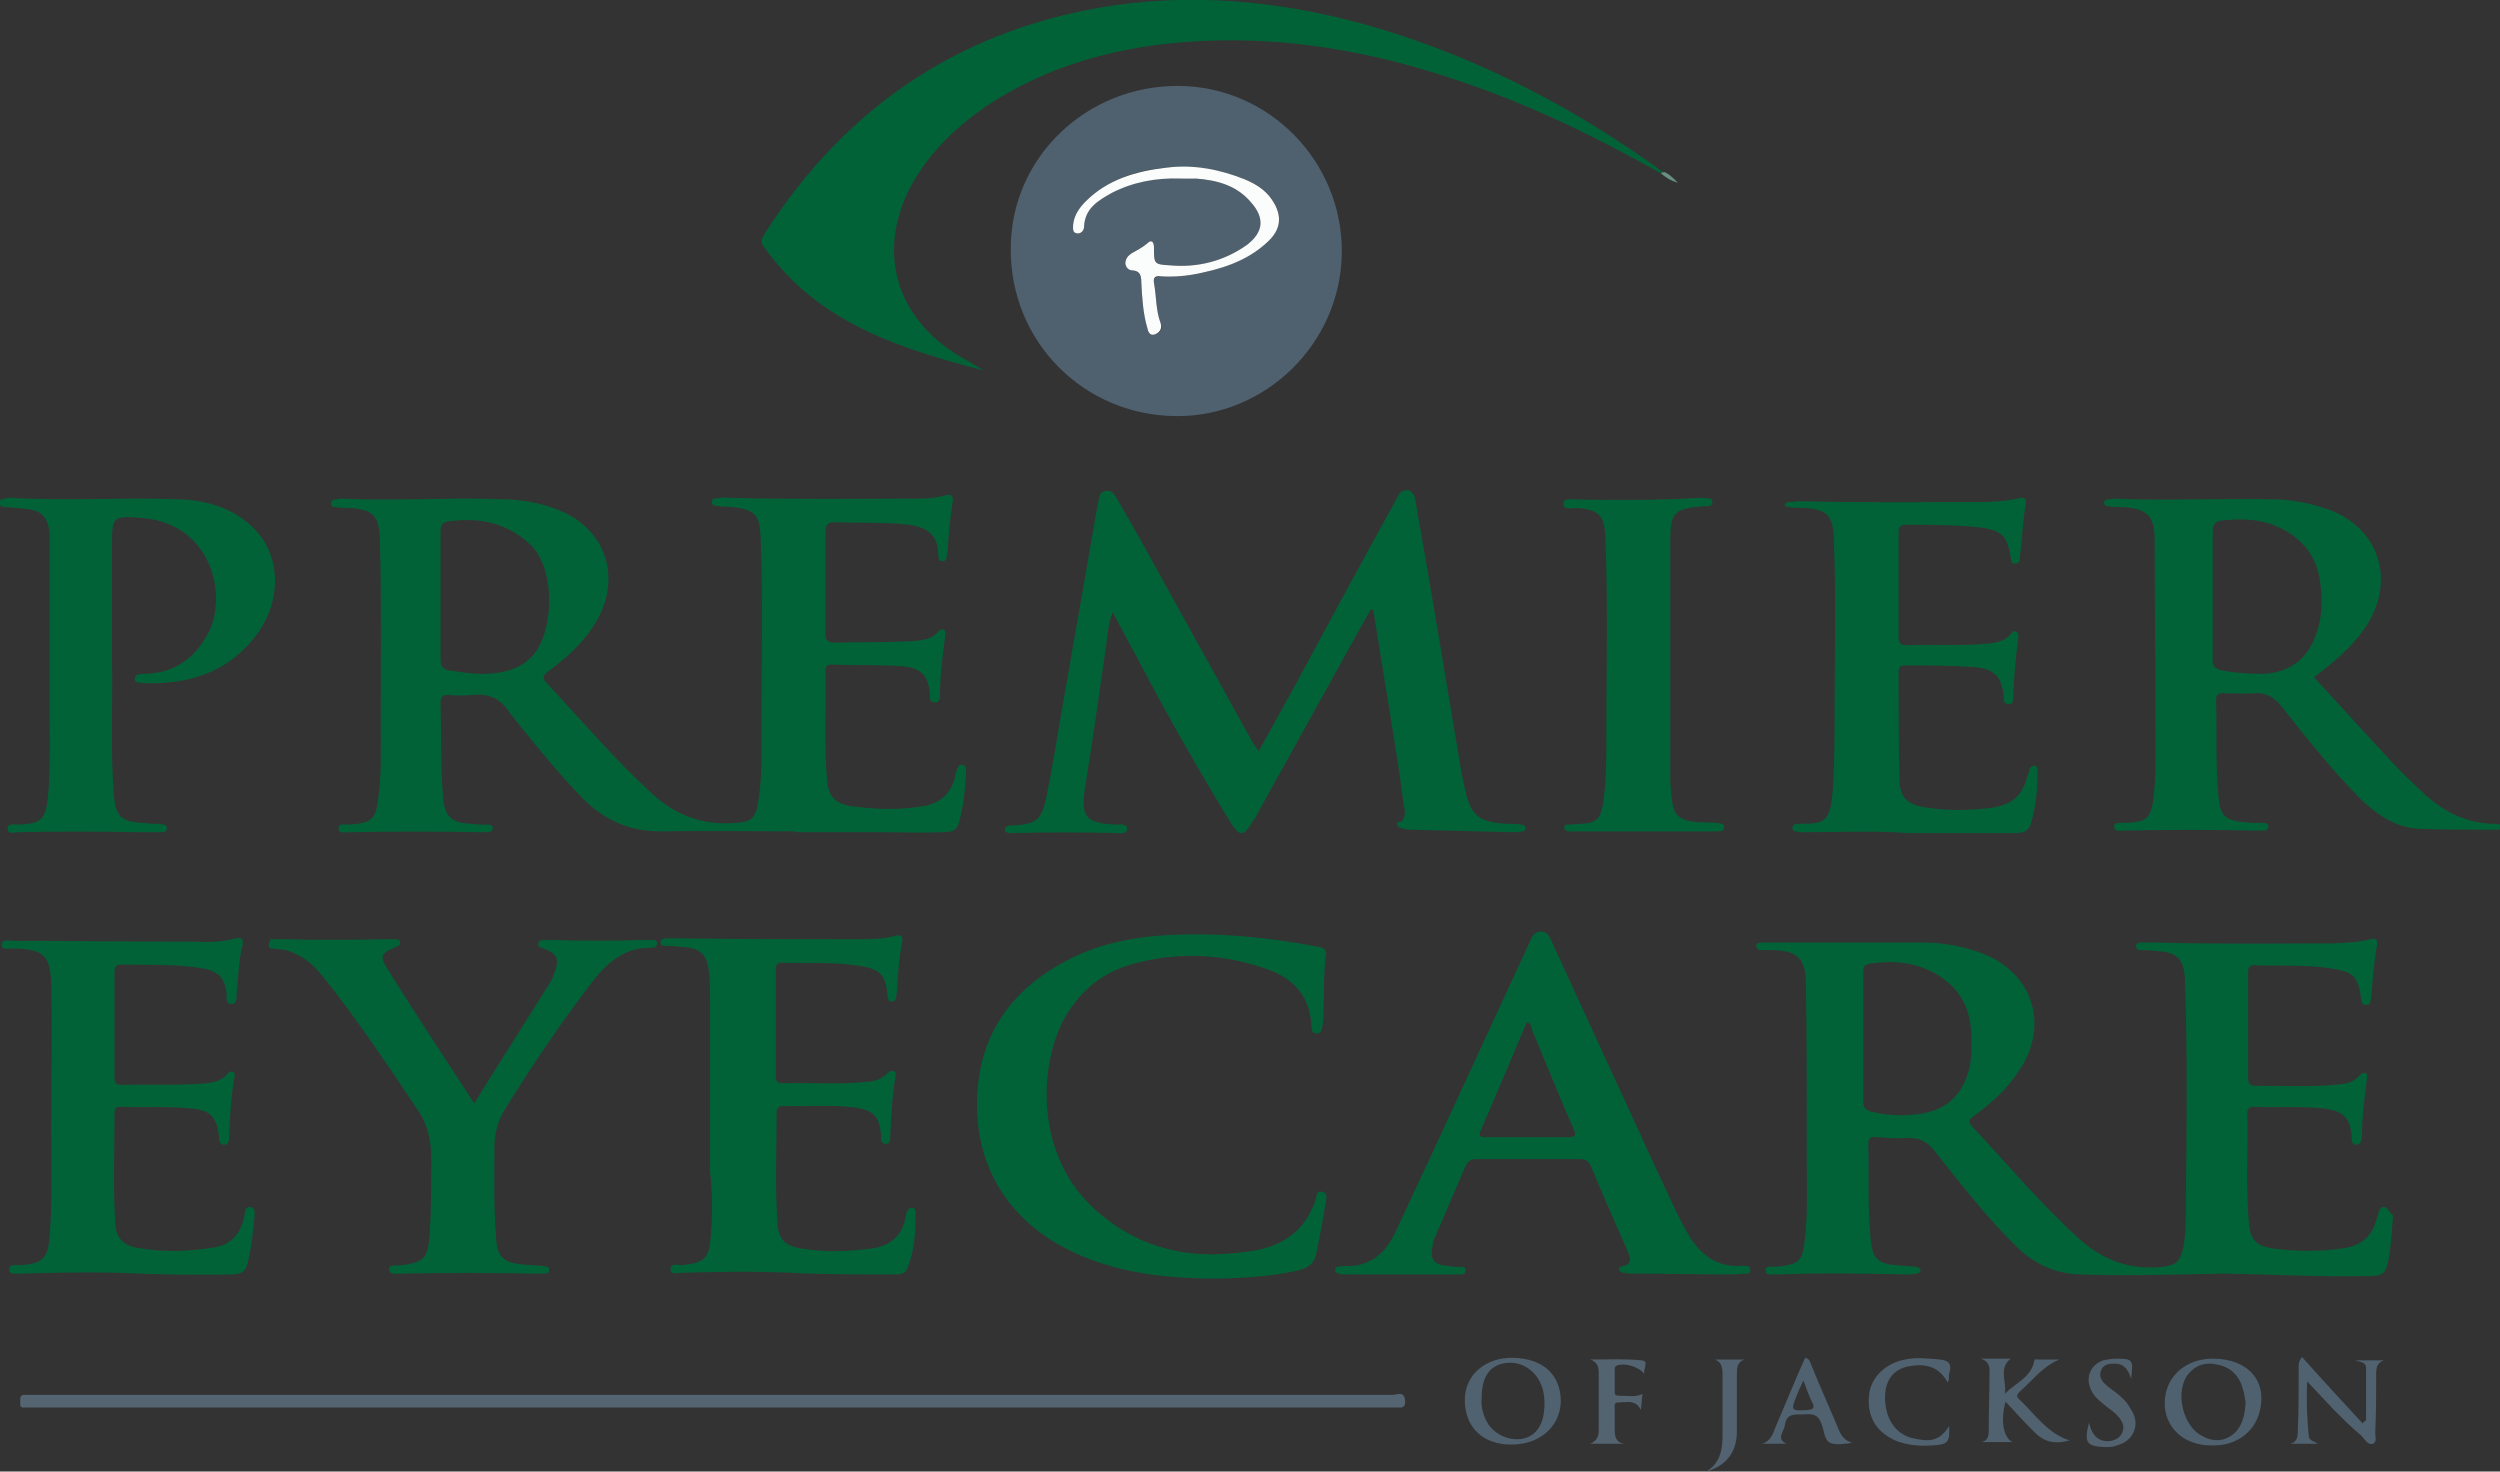 <?xml version="1.0" encoding="utf-8"?>
<!-- Generator: Adobe Illustrator 22.1.0, SVG Export Plug-In . SVG Version: 6.00 Build 0)  -->
<svg version="1.1" id="Layer_1" xmlns="http://www.w3.org/2000/svg" xmlns:xlink="http://www.w3.org/1999/xlink" x="0px" y="0px"
	 viewBox="0 0 296.8 174.7" style="enable-background:new 0 0 296.8 174.7;" xml:space="preserve">
<rect x="0" y="0" width="296.8" height="174.7" fill="#333333" stroke="none"/>
<style type="text/css">
	.st0{fill:none;}
	.st1{fill:#4F606E;}
	.st2{fill:#026237;}
	.st3{fill:#546471;}
	.st4{fill:#50616F;}
	.st5{fill:#4F616F;}
	.st6{fill:#50626F;}
	.st7{fill:#536370;}
	.st8{fill:#51616E;}
	.st9{fill:#526270;}
	.st10{fill:#699082;}
	.st11{fill:#FBFCFC;}
</style>
<g>
	<path class="st0" d="M275.5,69.6c-0.3-2.8-1.5-5-4-6.4c-2.4-1.5-5-1.6-7.8-1.3c-0.7,0.1-1,0.4-1,1.2c0,2.6,0,5.1,0,7.7
		c0,2.4,0,4.9,0,7.3c0,0,0,0.1,0,0.1c-0.1,0.9,0.2,1.3,1.1,1.5c1.6,0.3,3.2,0.4,4.8,0.4c3.1-0.1,5.4-1.7,6.4-4.7
		C275.6,73.5,275.6,71.5,275.5,69.6z"/>
	<path class="st1" d="M139.6,49.4c10.7,0.1,19.6-8.7,19.7-19.4c0.1-10.8-8.6-19.7-19.3-19.8c-11-0.1-20,8.5-20,19.3
		C119.9,40.5,128.6,49.3,139.6,49.4z M127.4,26.7c0.1-1.1,0.7-2,1.5-2.8c2.7-2.6,6-3.7,9.6-4c3.2-0.3,6.3,0.2,9.3,1.4
		c1.3,0.5,2.4,1.2,3.2,2.4c1.3,1.9,1.1,3.6-0.6,5.1c-2.5,2.2-5.6,3.2-8.8,3.8c-1.3,0.2-2.5,0.3-3.8,0.2c-0.6,0-0.9,0.2-0.8,0.8
		c0.3,1.6,0.2,3.3,0.8,4.8c0.3,0.7-0.1,1.1-0.7,1.3c-0.7,0.2-0.8-0.3-0.9-0.8c-0.5-1.7-0.6-3.5-0.7-5.3c0-0.7-0.1-1.3-1-1.5
		c-0.4-0.1-0.8-0.3-0.9-0.8c-0.1-0.6,0.3-0.9,0.7-1.2c0.6-0.4,1.3-0.7,1.9-1.2c0.6-0.5,0.8-0.1,0.8,0.5c0,1.9,0.1,2,1.9,2.1
		c3.3,0.3,6.4-0.5,9.1-2.4c2.1-1.4,2.2-3.2,0.5-5.1c-1.7-2-4-2.6-6.5-2.8c-0.6-0.1-1.3,0-1.9,0c-2.8-0.1-5.6,0.3-8.1,1.7
		c-1.6,0.9-3.3,1.8-3.3,4c0,0.4-0.3,0.9-0.9,0.8C127.3,27.6,127.4,27.1,127.4,26.7z"/>
	<path class="st2" d="M39.9,60.2c0.5,0.1,1,0.1,1.6,0.1c2.8,0.2,3.5,0.9,3.6,3.7c0.2,7.4,0.1,14.8,0.1,22.2c0,2.9,0.1,5.8-0.3,8.6
		c-0.3,2.5-0.8,2.9-3.4,3.1c-0.5,0-1.4-0.2-1.3,0.5c0,0.6,0.9,0.4,1.4,0.4c5.1-0.1,10.2-0.1,15.4,0c0.2,0,0.5,0,0.7,0
		c0.3,0,0.8,0,0.8-0.5c0-0.4-0.4-0.4-0.7-0.4c-0.6,0-1.3,0-1.9-0.1c-2.4-0.1-3.1-0.9-3.3-3.2c-0.3-3.7-0.2-7.4-0.3-11.1
		c0-0.7,0.2-1,0.9-1c1,0.1,1.9,0.1,2.9,0c2-0.2,3.4,0.5,4.4,2.1c0.2,0.3,0.5,0.6,0.7,0.9c2.5,3.1,5,6.2,7.8,9.1
		c2.6,2.7,5.6,4.1,9.4,4.1c5.3-0.1,10.6,0,16,0c0,0,0,0.1,0,0.1c3.4,0,6.8,0,10.2,0c2.4,0,4.8,0.1,7.2,0c0.8,0,1.7,0,2-1
		c0.6-2,0.8-4.2,0.9-6.3c0-0.3-0.1-0.7-0.5-0.7c-0.4,0-0.5,0.3-0.6,0.6c-0.1,0.3-0.2,0.5-0.2,0.8c-0.5,2-1.8,3.2-3.8,3.5
		c-2.9,0.5-5.7,0.4-8.6,0c-1.8-0.3-2.6-1.1-2.8-2.9c-0.4-4.4-0.1-8.8-0.2-13.2c0-0.5,0.2-0.7,0.7-0.7c2.8,0.1,5.6,0,8.4,0.2
		c2.3,0.2,3.1,1.1,3.3,3.3c0,0.4-0.1,1,0.6,1c0.6,0,0.6-0.6,0.6-1c0-2.3,0.3-4.5,0.6-6.8c0-0.3,0.1-0.6-0.1-0.8
		c-0.3-0.2-0.6,0-0.7,0.2c-0.8,0.9-1.8,1-2.9,1.1c-3.1,0.2-6.2,0.1-9.4,0.2c-0.8,0-1.1-0.3-1.1-1c0-4.1,0-8.2,0-12.2
		c0-0.8,0.3-1.1,1.1-1.1c2.6,0.1,5.2,0,7.8,0.2c2.5,0.2,4.5,0.7,4.5,3.8c0,0.3,0.1,0.6,0.4,0.6c0.4,0.1,0.6-0.2,0.6-0.6
		c0-0.2,0.1-0.4,0.1-0.6c0.1-2,0.3-3.9,0.6-5.8c0.1-0.7-0.2-1-0.8-0.8c-1.1,0.3-2.3,0.4-3.4,0.4c-7.4,0-14.9,0.1-22.3-0.1
		c-0.3,0-0.6-0.1-1,0c-0.4,0.1-1.1-0.1-1.1,0.5c0,0.6,0.6,0.4,1,0.5c0.4,0.1,0.9,0,1.3,0.1c2.7,0.2,3.4,0.9,3.5,3.5
		c0.3,7.5,0.1,15,0.1,22.6c0,3,0.1,6-0.4,9c-0.3,1.9-0.9,2.3-2.7,2.4c-3.7,0.3-6.9-0.8-9.7-3.3c-4.5-4.1-8.4-8.7-12.6-13.2
		c-0.7-0.7-0.6-1,0.2-1.6c2.5-1.8,4.7-3.9,6.1-6.8c2.2-4.7,0.4-9.7-4.2-11.9c-2.1-1-4.4-1.5-6.7-1.6c-6.6-0.3-13.2,0.2-19.8-0.1
		c-0.2,0-0.5,0-0.7,0.1c-0.3,0-0.6,0.1-0.6,0.4C39.2,60.2,39.6,60.2,39.9,60.2z M53.2,61.9c3.6-0.5,6.8,0.1,9.6,2.6
		c0.8,0.7,1.3,1.6,1.7,2.6c0.9,2.6,0.9,5.3,0.2,7.9c-1,3.5-3.4,5-7.5,5c-1.3,0-2.5-0.2-3.8-0.4c-0.8-0.1-1.1-0.5-1.1-1.3
		c0-5.1,0-10.2,0-15.3C52.3,62.3,52.6,62,53.2,61.9z"/>
	<path class="st2" d="M283.1,143.3c-0.4-0.1-0.6,0.3-0.7,0.6c0,0.2-0.1,0.4-0.2,0.6c-0.5,2.2-1.8,3.4-4,3.7c-2.8,0.4-5.7,0.4-8.5,0
		c-1.8-0.3-2.5-1-2.7-2.8c-0.4-4.4-0.1-8.9-0.2-13.3c0-0.5,0.3-0.7,0.7-0.7c2.8,0.1,5.6-0.1,8.4,0.2c2.3,0.3,3.1,1.1,3.3,3.3
		c0,0.4-0.1,1,0.6,1c0.5,0,0.5-0.5,0.6-0.9c0-2.3,0.3-4.6,0.6-6.9c0-0.3,0.1-0.6-0.2-0.7c-0.3-0.1-0.5,0.1-0.7,0.3
		c-0.5,0.6-1.2,0.9-2,1c-3.5,0.4-7,0.2-10.4,0.2c-0.5,0-0.8-0.2-0.8-0.8c0-4.2,0-8.5,0-12.7c0-0.6,0.2-0.9,0.9-0.8
		c3,0.1,6.1-0.1,9.1,0.4c2.5,0.4,3,0.9,3.4,3.4c0.1,0.4,0,0.9,0.6,0.9c0.6,0,0.5-0.5,0.6-0.9c0.2-2.1,0.3-4.1,0.7-6.2
		c0.1-0.6-0.1-0.9-0.8-0.7c-1.4,0.4-2.9,0.4-4.4,0.5c-7,0-14,0.1-21-0.1c-0.6,0-1.3,0-1.9,0c-0.2,0-0.5,0.1-0.5,0.4
		c0,0.4,0.3,0.5,0.5,0.5c0.6,0,1.2,0,1.8,0.1c2.5,0.1,3.4,0.9,3.5,3.4c0.3,8.9,0.2,17.8,0.1,26.8c0,1.7,0,3.4-0.3,5
		c-0.4,1.7-0.8,2.1-2.5,2.3c-3.7,0.4-6.8-0.7-9.6-3.1c-4.7-4.2-8.7-9-13-13.6c-0.5-0.6-0.3-0.8,0.2-1.2c2.1-1.5,4-3.2,5.4-5.4
		c3.7-5.4,1.6-11.8-4.6-14c-2.2-0.8-4.5-1.2-6.8-1.2c-6.2,0-12.3,0-18.5,0c-0.2,0-0.5,0-0.7,0c-0.3,0-0.6,0.1-0.6,0.4
		c0,0.4,0.4,0.5,0.7,0.5c0.5,0,1,0,1.4,0c2.8,0.1,3.7,1,3.8,3.8c0.1,7.2,0.1,14.5,0.1,21.7c0,2.9,0.1,5.8-0.2,8.6
		c-0.3,2.9-0.6,3.2-3.6,3.5c-0.4,0-1.2-0.2-1.1,0.5c0,0.5,0.8,0.4,1.2,0.4c0.1,0,0.2,0,0.4,0c5-0.2,10.1-0.1,15.1,0
		c0.4,0,0.8,0,1.2-0.1c0.2,0,0.5-0.1,0.5-0.4c0-0.3-0.3-0.3-0.5-0.4c-0.8-0.1-1.5-0.1-2.3-0.2c-2.2-0.1-2.9-0.8-3.1-2.9
		c-0.4-3.8-0.2-7.7-0.3-11.5c0-0.7,0.3-0.9,1-0.8c1.2,0.1,2.3,0.2,3.5,0.1c1.6-0.1,2.6,0.5,3.5,1.7c3.1,3.9,6.1,7.8,9.7,11.3
		c2.1,2,4.5,3.1,7.4,3.2c5.6,0.2,11.3,0,17.5-0.1c5.2,0.1,10.9,0.4,16.7,0.3c1.8,0,2.2-0.3,2.5-2.2c0-0.2,0.1-0.4,0.1-0.6
		c0.2-1.5,0.3-2.9,0.4-4.4C283.5,143.8,283.5,143.4,283.1,143.3z M225.7,132.4c-1,0-2.2-0.1-3.5-0.4c-0.7-0.2-1-0.5-1-1.2
		c0-5.1,0-10.2,0-15.3c0-0.6,0.1-1,0.8-1.1c2.7-0.4,5.3-0.2,7.8,1.2c2.6,1.5,4,3.7,4.2,6.7c0.1,1.4,0.1,2.7-0.1,4.1
		C233,130.5,230.6,132.4,225.7,132.4z"/>
	<path class="st2" d="M165.9,98c0.1,0.3,0.5,0.3,0.8,0.4c0.3,0.1,0.6,0.1,0.8,0.1c4,0.1,8.1,0.2,12.1,0.3c0.4,0,0.7,0,1.1-0.1
		c0.2,0,0.4-0.1,0.4-0.4c0-0.3-0.3-0.4-0.5-0.4c-0.6-0.1-1.2-0.1-1.8-0.1c-3.3-0.2-4.2-1-4.9-4.2c-0.4-1.6-0.6-3.3-0.9-4.9
		c-1.6-9.6-3.2-19.3-4.9-28.9c-0.1-0.6-0.2-1.5-1-1.6c-0.8-0.1-1.1,0.6-1.4,1.2c-4.2,7.6-8.3,15.2-12.4,22.8c-1.3,2.3-2.5,4.6-3.9,7
		c-0.2-0.4-0.4-0.7-0.6-0.9c-4.3-7.8-8.6-15.5-12.9-23.3c-1.1-2-2.2-3.9-3.3-5.8c-0.3-0.5-0.6-1.1-1.4-0.9c-0.7,0.1-0.7,0.8-0.8,1.3
		c0,0.1-0.1,0.2-0.1,0.4c-1.4,8-2.8,16-4.2,24.1c-0.6,3.6-1.2,7.2-1.9,10.7c-0.6,2.6-1.2,3-3.8,3.2c-0.2,0-0.3,0-0.5,0
		c-0.3,0.1-0.6,0.1-0.6,0.5c0,0.3,0.3,0.4,0.6,0.4c0.2,0,0.4,0,0.6,0c4-0.1,7.9-0.1,11.9,0c0.5,0,1.4,0.2,1.4-0.5
		c0-0.7-0.9-0.5-1.4-0.5c-3.5-0.2-4.1-0.9-3.6-4.3c0.9-5.6,1.7-11.2,2.5-16.8c0.2-1.3,0.2-2.6,0.8-4.1c1,1.9,1.9,3.5,2.8,5.2
		c3.5,6.7,7.2,13.2,11.1,19.6c1.2,1.9,1.6,1.9,2.8-0.1c0,0,0-0.1,0.1-0.1c2.4-4.4,4.9-8.8,7.3-13.2c2.2-3.9,4.3-7.8,6.5-11.7
		c0.1,0,0.2,0,0.3,0c0,0.1,0.1,0.3,0.1,0.4c0.8,5,1.6,9.9,2.4,14.9c0.4,2.5,0.8,5,1.1,7.5c0.1,0.8,0.5,1.7-0.3,2.4
		C166.1,97.5,165.7,97.6,165.9,98z"/>
	<path class="st2" d="M116.8,44c-1.1-0.7-2.2-1.3-3.2-1.9c-7.5-4.7-9.5-12.6-5.3-20.3c2.2-3.9,5.4-6.9,9.1-9.4
		c8.3-5.4,17.6-7.4,27.3-7.6c9.9-0.2,19.5,1.7,28.8,4.9c8.3,2.8,16.1,6.6,23.7,10.9c0.1-0.1,0.2-0.2,0.2-0.2l0,0v0
		C187.2,13,176.2,7.2,164.1,3.5c-10.3-3.1-20.9-4.4-31.6-2.9c-18,2.6-31.9,11.8-41.7,27.1c-0.5,0.8-0.5,1.2,0.1,1.9
		C97.4,38.5,107,41.4,116.8,44z"/>
	<path class="st2" d="M134.3,114.5c5.5-1.6,11.1-1.3,16.5,0.7c2.9,1.1,4.7,3.2,4.9,6.5c0,0.4,0,1,0.6,1c0.6,0,0.6-0.5,0.7-0.9
		c0-0.2,0.1-0.5,0.1-0.7c0.1-2.6,0-5.1,0.3-7.7c0.1-0.6-0.2-0.9-0.9-1c-5.8-1.1-11.7-1.7-17.6-1.4c-4,0.2-7.9,0.9-11.6,2.7
		c-6.3,3.1-10.5,8-11.2,15.2c-0.9,9.3,3.7,16.6,12.3,20.2c5,2.1,10.2,2.7,16.3,2.7c2.7-0.1,6.2-0.2,9.5-1c1.2-0.3,1.9-0.9,2.1-2.1
		c0.4-2,0.8-4,1.1-6c0.1-0.5,0.2-1.1-0.4-1.2c-0.7-0.2-0.7,0.5-0.8,0.9c-1.1,3.4-3.5,5.3-6.9,6c-1,0.2-2.1,0.3-3.1,0.4
		c-6.2,0.6-11.7-1.1-16.3-5.3c-6.7-6.1-6.7-16.1-3.8-22.1C127.9,117.9,130.7,115.5,134.3,114.5z"/>
	<path class="st2" d="M207.3,150.3c-0.2,0-0.5-0.1-0.7,0c-2.9,0.1-4.8-1.4-6.2-3.8c-1.5-2.6-2.6-5.3-3.9-8c-4-8.7-8-17.4-12-26.1
		c-0.4-0.8-0.6-1.9-1.7-1.8c-0.9,0.1-1.1,1.1-1.5,1.9c-3.6,7.8-7.2,15.6-10.8,23.4c-1.6,3.4-3.2,6.9-4.8,10.3c-1.2,2.6-3,4.2-6,4.1
		c-0.3,0-0.6,0-0.8,0.1c-0.2,0-0.4,0.1-0.4,0.4c0,0.2,0.2,0.4,0.4,0.4c0.4,0.1,0.7,0.1,1.1,0.1c2.1,0,4.2,0,6.2,0c0,0,0,0,0,0
		c1.9,0,3.8,0,5.8,0c0.4,0,0.9,0,1.3,0c0.3,0,0.7,0,0.7-0.5c0-0.4-0.4-0.4-0.6-0.4c-0.5,0-1,0-1.4-0.1c-1.8-0.1-2.3-0.8-1.9-2.5
		c0.1-0.4,0.1-0.7,0.3-1c1.2-2.8,2.4-5.6,3.6-8.4c0.3-0.6,0.7-0.8,1.3-0.8c4.1,0,8.2,0,12.2,0c0.7,0,1.1,0.2,1.4,0.9
		c1.4,3.4,2.9,6.8,4.4,10.2c0.3,0.8,0.4,1.4-0.6,1.6c-0.2,0-0.5,0.1-0.5,0.4c0,0.3,0.3,0.3,0.5,0.4c0.3,0,0.6,0.1,0.8,0.1
		c4.1,0,8.2,0.1,12.2,0.1c0.6,0,1.1-0.1,1.7-0.1c0.2,0,0.4-0.1,0.4-0.4C207.8,150.3,207.5,150.3,207.3,150.3z M186.2,135
		c-3.2,0-6.5,0-9.7,0c-0.6,0-1.1,0-0.7-0.8c1.8-4.2,3.6-8.4,5.4-12.7c0-0.1,0.1-0.1,0.2-0.1c0.4,0.2,0.4,0.6,0.5,0.9
		c1.6,3.9,3.2,7.8,4.9,11.7C187.1,134.6,187.2,135,186.2,135z"/>
	<path class="st2" d="M0.7,60.2c0.8,0.1,1.5,0.1,2.3,0.2c2,0.2,2.7,1,2.9,3c0,0.4,0,0.9,0,1.3c0,6.6,0,13.2,0,19.8
		c0,3.4,0.1,6.7-0.2,10.1c-0.3,2.7-0.8,3.2-3.5,3.3c-0.5,0-1.3-0.2-1.3,0.5c0,0.7,0.8,0.4,1.3,0.4c4.6-0.1,9.3-0.1,13.9,0
		c0.9,0,1.8,0,2.8,0c0.4,0,0.9,0.1,0.9-0.5c0-0.5-0.6-0.4-1-0.5c-0.6,0-1.1,0-1.7-0.1c-2.8-0.1-3.4-0.8-3.6-3.5
		c-0.4-5.4-0.1-10.9-0.2-15.3c0-5.4,0-9.7,0-14.1c0-3.5,0-3.6,3.6-3.3c8.2,0.7,10.2,9.1,7.8,13.7c-1.6,3-4,4.7-7.5,4.8
		c-0.5,0-1.1,0-1.2,0.5c-0.1,0.6,0.5,0.5,0.9,0.6c5.2,0.2,9.9-1.1,13.3-5.4c3.2-4,3.3-9.4,0.1-12.8c-2.3-2.4-5.3-3.4-8.5-3.6
		c-6.8-0.3-13.7,0.2-20.5-0.2c-0.2,0-0.5,0-0.7,0.1c-0.3,0.1-0.7,0-0.7,0.5C0,60.2,0.4,60.2,0.7,60.2z"/>
	<path class="st2" d="M14,151.1c4.4,0.2,8.9,0.3,13.3,0.2c1.5,0,1.9-0.3,2.2-1.8c0.4-1.6,0.5-3.2,0.7-4.9c0-0.5,0.2-1.2-0.5-1.3
		c-0.6-0.1-0.6,0.6-0.7,1.1c-0.4,2-1.5,3.4-3.6,3.7c-3.1,0.5-6.2,0.6-9.3,0c-1.5-0.3-2.3-1.2-2.4-2.7c-0.3-4.4-0.1-8.9-0.1-13.3
		c0-0.5,0.2-0.7,0.7-0.7c2.8,0.1,5.6-0.1,8.4,0.2c2.3,0.2,3,1,3.3,3.3c0,0.4,0,1,0.6,1c0.6,0,0.6-0.6,0.6-1c0.1-2.3,0.2-4.5,0.6-6.8
		c0-0.3,0.2-0.6-0.1-0.8c-0.4-0.2-0.6,0-0.8,0.3c-0.6,0.7-1.5,0.9-2.4,1c-3.4,0.3-6.7,0.1-10.1,0.2c-0.6,0-0.8-0.2-0.8-0.8
		c0-4.2,0-8.5,0-12.7c0-0.5,0.2-0.8,0.8-0.8c3.3,0.1,6.6-0.1,9.8,0.5c1.8,0.3,2.6,1.3,2.7,3.1c0,0.5-0.1,1.1,0.6,1.1
		c0.6,0,0.6-0.7,0.6-1.2c0.2-1.9,0.2-3.9,0.7-5.8c0.1-0.7-0.1-1-0.8-0.8c-1.5,0.4-3,0.5-4.5,0.4c-7.3,0-14.6-0.1-21.9-0.1
		c-0.5,0-1.4-0.3-1.4,0.5c0,0.6,0.8,0.4,1.3,0.4c3.8,0.1,4.5,0.8,4.6,4.6c0.1,4.7,0,9.4,0,14.2c-0.1,5.1,0.2,10.2-0.2,15.3
		c-0.2,2.7-0.8,3.3-3.4,3.5c-0.5,0-1.4-0.2-1.4,0.5c0,0.7,0.9,0.5,1.5,0.5C6.3,151.1,10.1,151,14,151.1z"/>
	<path class="st2" d="M212.4,60.2c0.6,0.1,1.3,0.1,1.9,0.1c2.6,0.2,3.3,0.9,3.4,3.5c0.3,6.9,0.1,13.8,0.1,20.6c0,3.1,0,6.2-0.2,9.2
		c-0.3,4-0.9,4.2-3.9,4.2c-0.4,0-0.9,0-0.9,0.5c0,0.5,0.6,0.4,0.9,0.5c0.3,0,0.6,0,0.8,0c4,0,8-0.2,12,0.1c1.8,0,3.6,0,5.4,0
		c2.4,0,4.9,0,7.3,0c0.8,0,1.6-0.1,1.9-1.1c0.6-2,0.8-4.1,0.8-6.2c0-0.3,0-0.7-0.4-0.7c-0.4,0-0.5,0.3-0.6,0.6
		c0,0.2-0.1,0.4-0.2,0.6c-0.6,2.4-1.8,3.4-4.2,3.8c-2.5,0.3-5.1,0.4-7.6,0c-2.4-0.3-3.4-1.1-3.4-3.5c-0.1-4.2-0.1-8.5-0.1-12.7
		c0-0.5,0.2-0.7,0.7-0.7c2.8,0,5.5,0,8.3,0.2c2.4,0.2,3.2,1.1,3.5,3.5c0,0.4-0.1,0.9,0.6,0.9c0.5,0,0.5-0.4,0.5-0.8
		c0.1-2.4,0.3-4.7,0.6-7c0-0.3,0.1-0.6-0.2-0.8c-0.3-0.2-0.6,0.1-0.7,0.3c-0.7,0.8-1.6,1-2.6,1.1c-3.3,0.3-6.6,0.1-9.8,0.2
		c-0.6,0-0.9-0.2-0.9-0.8c0-4.2,0-8.5,0-12.7c0-0.6,0.3-0.8,0.9-0.8c2.9,0,5.8,0,8.6,0.3c2.7,0.3,3.4,1,3.8,3.5
		c0.1,0.4,0,0.9,0.6,0.8c0.5,0,0.5-0.4,0.5-0.8c0.3-2.1,0.3-4.1,0.7-6.2c0.2-0.9-0.4-0.9-1-0.7c-1.4,0.3-2.9,0.4-4.4,0.4
		c-7.1,0-14.2,0.1-21.3-0.1c-0.5,0-1,0.1-1.4,0.1c-0.3,0-0.5,0.1-0.5,0.4C211.9,60.1,212.1,60.2,212.4,60.2z"/>
	<path class="st2" d="M84.4,146.6c-0.2,2.8-0.7,3.3-3.4,3.6c-0.5,0-1.4-0.3-1.4,0.5c0,0.7,0.9,0.4,1.4,0.4c4.1-0.1,8.2-0.2,12.8,0
		c3.6,0.2,7.8,0.2,12,0.2c0.7,0,1.6,0.1,1.9-0.7c0.9-2.1,1-4.4,1-6.7c0-0.2-0.1-0.5-0.4-0.5c-0.3-0.1-0.5,0.2-0.6,0.4
		c-0.1,0.3-0.2,0.5-0.2,0.8c-0.4,2.1-1.8,3.3-3.9,3.6c-2.9,0.4-5.7,0.5-8.6,0c-1.8-0.3-2.6-1.1-2.7-3c-0.3-4.3-0.1-8.7-0.1-13.1
		c0-0.5,0.2-0.8,0.8-0.8c2.9,0.1,5.8-0.2,8.6,0.2c2.1,0.3,2.8,1.1,3,3.2c0,0.4-0.1,1.1,0.6,1.1c0.5,0,0.5-0.6,0.5-1.1
		c0.1-2.3,0.2-4.5,0.6-6.8c0-0.3,0.2-0.6-0.2-0.7c-0.3-0.2-0.5,0-0.7,0.2c-0.6,0.6-1.3,0.9-2.1,1c-3.5,0.4-6.9,0.1-10.4,0.2
		c-0.6,0-0.8-0.2-0.8-0.8c0-4.2,0-8.5,0-12.7c0-0.4,0.1-0.8,0.6-0.8c3.5,0.1,7-0.2,10.5,0.6c1.1,0.3,1.8,1,2,2.1
		c0.1,0.4,0.1,0.9,0.2,1.3c0,0.3,0.1,0.6,0.4,0.6c0.4,0,0.6-0.2,0.6-0.6c0-0.2,0.1-0.5,0.1-0.7c0.1-1.9,0.2-3.8,0.6-5.7
		c0.1-0.7,0-1-0.8-0.8c-1.5,0.4-3.1,0.4-4.6,0.4c-7,0-13.9,0-20.9-0.1c-0.6,0-1.1,0-1.7,0c-0.3,0-0.7,0.1-0.7,0.5
		c0,0.4,0.4,0.4,0.6,0.4c0.6,0,1.2,0,1.8,0.1c2.4,0.1,3.2,0.9,3.4,3.3c0.1,1.2,0.1,2.3,0.1,3.5c0,6.6,0,13.3,0,19.9
		C84.6,141.8,84.6,144.2,84.4,146.6z"/>
	<path class="st2" d="M31.9,112.2c0,0.3,0.2,0.4,0.5,0.4c0.5,0.1,1,0.1,1.5,0.2c1.9,0.5,3.3,1.7,4.4,3.1c4.1,5.1,7.7,10.5,11.3,15.9
		c1.2,1.7,1.6,3.7,1.6,5.8c0,3,0,6.1-0.2,9.1c-0.2,2.6-0.7,3.2-3.3,3.5c-0.5,0.1-1.5-0.2-1.5,0.5c0,0.7,1,0.5,1.6,0.5
		c5.2-0.1,10.4-0.1,15.6,0c0.4,0,0.7,0,1.1,0c0.3,0,0.7,0,0.7-0.5c0-0.4-0.4-0.3-0.7-0.4c-0.9-0.1-1.8-0.1-2.6-0.2
		c-2.1-0.2-2.9-0.9-3-3.1c-0.3-3.6-0.2-7.2-0.2-10.8c0-1.6,0.4-3.2,1.3-4.6c3.3-5.3,6.8-10.5,10.6-15.4c1.3-1.6,2.8-3,4.9-3.5
		c0.6-0.2,1.3-0.1,1.9-0.2c0.3,0,0.6-0.1,0.6-0.5c0-0.4-0.3-0.4-0.6-0.4c-0.4,0-0.8,0-1.2,0c-3.5,0.1-7,0.1-10.6,0c-0.3,0-0.6,0-1,0
		c-0.3,0-0.6,0-0.7,0.4c-0.1,0.5,0.4,0.5,0.6,0.6c1.6,0.6,1.9,1.1,1.4,2.7c-0.2,0.5-0.4,1.1-0.7,1.5c-2.9,4.7-5.9,9.3-8.9,14.2
		c-3.5-5.4-6.9-10.5-10.2-15.8c-1.1-1.7-0.9-2,0.9-2.8c0.2-0.1,0.5-0.1,0.5-0.5c0-0.3-0.3-0.4-0.5-0.4c-0.3,0-0.6,0-1,0
		c-4.2,0.1-8.5,0.1-12.7,0c-0.4,0-0.8,0-1.2,0C32.1,111.7,31.9,111.9,31.9,112.2z"/>
	<path class="st2" d="M187.2,59.3c-0.6,0-1.6-0.2-1.6,0.5c0,0.8,1,0.5,1.6,0.5c2.6,0.2,3.3,0.9,3.4,3.5c0.3,8.1,0.1,16.1,0.1,24.2
		c0,2.5,0,5-0.4,7.5c-0.3,1.7-0.8,2.2-2.5,2.3c-0.6,0-1.1,0.1-1.7,0.1c-0.2,0-0.4,0.1-0.4,0.3c0,0.3,0.2,0.4,0.4,0.5
		c0.3,0,0.6,0,1,0c2.7,0,5.4,0,8,0c2.9,0,5.8,0,8.8,0c0.3,0,0.8,0,0.8-0.5c0-0.5-0.5-0.4-0.8-0.5c-1.1-0.1-2.2,0-3.2-0.2
		c-1.5-0.3-2-0.9-2.2-2.4c-0.1-0.9-0.2-1.8-0.2-2.7c0-9.4,0-18.7,0-28.1c0-3.5,0.4-3.9,3.9-4.2c0.4,0,1.1,0.1,1.1-0.5
		c0-0.6-0.7-0.4-1.1-0.5c-0.1,0-0.2,0-0.4,0C196.9,59.4,192.1,59.4,187.2,59.3z"/>
	<path class="st3" d="M165.3,165.6c-53.7,0-107.3,0-161,0c-0.5,0-1,0-1.4,0c-0.5,0-0.5,0.3-0.5,0.7s-0.1,0.9,0.5,0.8
		c0.3,0,0.6,0,0.8,0c27,0,53.9,0,80.9,0c26.4,0,52.8,0,79.2,0c0.7,0,1.4,0,2.2,0c0.7,0.1,0.9-0.3,0.8-0.9
		C166.7,165.1,165.8,165.6,165.3,165.6z"/>
	<path class="st4" d="M179.7,161.2c-3.3-0.1-5.8,2-5.8,5c0,3.2,2.1,5.3,5.5,5.3c3.4,0,5.8-2.1,5.9-5.1
		C185.3,163.2,183.2,161.3,179.7,161.2z M183.3,167.6c-0.2,1.8-1.1,2.9-2.5,3.2c-1.5,0.3-3.2-0.4-4.1-1.7c-0.6-1-0.9-2-0.8-3.1
		c0-2.6,1-4,3-4.2c2-0.2,3.8,1.2,4.3,3.3C183.4,166,183.4,166.8,183.3,167.6z"/>
	<path class="st5" d="M262.7,161.3c-3.2,0-5.6,2.1-5.7,5.1c-0.1,3,2.2,5.2,5.5,5.2c2.8,0.1,5-1.4,5.7-3.8
		C269.3,164.1,267,161.3,262.7,161.3z M263.9,170.9c-0.9,0.2-1.7,0-2.4-0.4c-2.4-1.1-3.4-5.5-1.6-7.5c0.9-1,2-1.3,3.3-1
		c1.7,0.3,2.7,1.4,3.1,3c0.2,0.6,0.2,1.2,0.3,1.4C266.5,169,265.6,170.4,263.9,170.9z"/>
	<path class="st4" d="M280.9,162.4c0,2.1,0,4.1,0,6.2c-0.1,0.1-0.3,0.2-0.4,0.4c-2.4-2.6-4.8-5.2-7.2-7.9c-0.5,0.6-0.4,1.1-0.4,1.5
		c0,2.4,0,4.7-0.1,7.1c0,0.7,0,1.5-0.9,1.7c1,0,2,0,3.3,0c-0.5-0.3-1.1-0.4-1.1-0.9c-0.2-2-0.3-4.1-0.2-6.5c1.2,1.3,2.2,2.3,3.2,3.4
		c1,1,2.1,2.1,3.2,3c0.4,0.4,0.8,1.2,1.4,1c0.6-0.2,0.2-1.1,0.3-1.6c0.1-2.2,0.1-4.5,0.1-6.7c0-0.7,0.1-1.3,0.9-1.6
		c-1,0-2.1,0-3.4,0C280.2,161.7,280.9,161.7,280.9,162.4z"/>
	<path class="st6" d="M239.7,166.1c-0.4-0.3-0.2-0.6,0.1-0.9c1.5-1.3,2.7-3,4.7-3.8c-0.9,0-1.7,0-2.6,0c-0.2,0-0.4-0.1-0.4,0.2
		c-0.4,2-2.3,2.6-3.5,3.9c0.3-1.4-0.8-3,0.7-4.2c-1.2,0-2.4,0-3.6,0c0.8,0.2,1.1,0.7,1.1,1.4c0,2.4-0.1,4.8-0.1,7.2
		c0,0.6-0.1,1.1-0.8,1.3c1.2,0,2.4,0,3.6,0c-1.1-0.6-1.4-2.6-0.8-4.8c1.1,1.2,2.2,2.4,3.4,3.6c1.2,1.2,2.4,1.5,4.2,1
		C243.1,170.2,241.6,167.9,239.7,166.1z"/>
	<path class="st4" d="M218.2,169.5c-1-2.4-2.1-4.8-3.1-7.3c-0.2-0.4-0.2-0.9-0.8-1c-1.2,2.7-2.3,5.4-3.5,8.2c-0.3,0.8-0.6,1.7-1.6,2
		c0.5,0,0.9,0,1.4,0c0.5,0,1,0,1.5,0c-1.3-0.6-0.3-1.4-0.2-2.2c0.2-1.6,1.4-1.2,2.5-1.3c1.1-0.1,1.6,0.3,1.9,1.3
		c0.3,0.8,0.3,1.8,1,2.1c0.7,0.3,1.7,0.1,2.6,0C218.9,171,218.5,170.3,218.2,169.5z M214.6,167.4c-2,0.1-2,0.1-1.3-1.7
		c0.2-0.5,0.4-1,0.8-1.8c0.4,1.1,0.7,1.9,1.1,2.7C215.4,167.1,215.4,167.3,214.6,167.4z"/>
	<path class="st4" d="M230.3,161.4c-1.4-0.1-2.7-0.3-4.1,0c-2.3,0.4-4.1,2.1-4.3,4.2c-0.3,2.6,0.9,4.5,3.3,5.5
		c1.4,0.5,2.8,0.6,4.2,0.5c1.9-0.1,2.1-0.4,2-2.3c-1.2,1.9-2.4,1.9-4.5,1.4c-2.1-0.6-3.2-2.6-3.1-5.1c0.1-1.9,1.1-3.1,2.9-3.4
		c2.1-0.4,3.6,0.2,4.5,1.9c0.3-0.3,0.1-0.7,0.2-1C231.8,161.9,231.3,161.5,230.3,161.4z"/>
	<path class="st7" d="M194.9,161.5c-2-0.2-4.1-0.1-6.1-0.1c0.8,0.3,1,0.8,1,1.6c0,2.2,0,4.5,0,6.7c0,0.7-0.1,1.3-1,1.7
		c1.6,0,2.8,0,4.1,0c-1.1-0.1-1.2-0.9-1.2-1.7c0-0.8,0-1.7,0-2.5c0-0.3-0.1-0.7,0.4-0.7c1,0,2.1-0.4,2.7,0.9
		c0.1-0.7,0.1-1.3,0.2-1.9c-0.9,0.4-1.8,0.2-2.7,0.2c-0.3,0-0.6,0-0.6-0.4c0-0.9,0-1.8,0-2.8c0-0.2,0.1-0.3,0.3-0.4
		c0.9-0.3,2.5,0.1,3.2,1C195.1,162.4,195.8,161.6,194.9,161.5z"/>
	<path class="st8" d="M251.3,165.4c-0.5-0.4-1-0.7-1.4-1.1c-0.4-0.4-0.7-0.9-0.5-1.5c0.2-0.7,0.8-0.9,1.4-0.9
		c1.1-0.1,1.8,0.4,2.2,1.8c0.3-2.3,0.2-2.4-1.8-2.4c-0.5,0-1,0.1-1.5,0.2c-1.7,0.6-2.2,2.3-1.3,3.8c0.4,0.7,1.1,1.2,1.7,1.7
		c0.5,0.4,1,0.7,1.4,1.2c0.5,0.6,0.8,1.2,0.4,2c-0.4,0.7-1.1,0.9-1.8,0.9c-1.3-0.1-1.8-1-2.1-2.2c-0.6,2.4-0.3,2.8,1.9,2.9
		c0.5,0,1,0,1.4-0.2c2.1-0.5,2.9-2.7,1.6-4.4C252.5,166.4,251.9,165.9,251.3,165.4z"/>
	<path class="st9" d="M204.5,163.2c0,2.4,0,4.7,0,7.1c0,1.7-0.2,3.3-1.9,4.4c2.3-0.7,3.5-2.2,3.6-4.5c0-2.3,0-4.6,0-7
		c0-0.7,0-1.5,0.9-1.8c-1.2,0-2.4,0-3.5,0C204.4,161.7,204.5,162.4,204.5,163.2z"/>
	<path class="st10" d="M197.2,20.6c0.5,0.4,1,0.8,2,1.1c-0.7-0.7-1.1-1.1-1.7-1.3C197.5,20.5,197.4,20.6,197.2,20.6z"/>
	<path class="st10" d="M197.2,20.6c0.2,0.1,0.3,0,0.2-0.2l0,0C197.4,20.4,197.3,20.5,197.2,20.6z"/>
	<path class="st11" d="M127.8,27.7c0.5,0.1,0.9-0.3,0.9-0.8c0.1-2.2,1.7-3.1,3.3-4c2.5-1.3,5.3-1.8,8.1-1.7c0.6,0,1.3,0,1.9,0
		c2.5,0.2,4.8,0.8,6.5,2.8c1.7,1.9,1.5,3.6-0.5,5.1c-2.7,1.9-5.8,2.7-9.1,2.4c-1.9-0.1-1.9-0.2-1.9-2.1c0-0.7-0.3-1-0.8-0.5
		c-0.6,0.5-1.2,0.8-1.9,1.2c-0.4,0.3-0.7,0.6-0.7,1.2c0.1,0.5,0.4,0.8,0.9,0.8c0.9,0.1,1,0.7,1,1.5c0.1,1.8,0.2,3.6,0.7,5.3
		c0.1,0.5,0.3,1,0.9,0.8c0.5-0.2,0.9-0.6,0.7-1.3c-0.6-1.6-0.5-3.2-0.8-4.8c-0.1-0.6,0.1-0.9,0.8-0.8c1.3,0.1,2.6,0,3.8-0.2
		c3.2-0.6,6.3-1.5,8.8-3.8c1.7-1.5,1.9-3.2,0.6-5.1c-0.8-1.2-2-1.9-3.2-2.4c-3-1.2-6.1-1.8-9.3-1.4c-3.6,0.4-7,1.4-9.6,4
		c-0.8,0.8-1.4,1.7-1.5,2.8C127.4,27.1,127.3,27.6,127.8,27.7z"/>
	<path class="st2" d="M295.9,97.8c-3-0.1-5.5-1.3-7.7-3.2c-1.9-1.7-3.8-3.6-5.5-5.5c-2.7-2.9-5.3-5.8-8-8.7c2.3-1.7,4.3-3.4,5.9-5.6
		c4-5.6,2-12.2-4.4-14.4c-1.8-0.6-3.7-1-5.6-1.1c-6.5-0.2-13,0.2-19.5-0.1c-0.3,0-0.6,0.1-0.9,0.1c-0.2,0-0.4,0.1-0.4,0.4
		c0,0.3,0.2,0.4,0.5,0.4c0.6,0.1,1.1,0.1,1.7,0.1c2.9,0.2,3.8,1,3.8,3.9c0,7.3,0.1,14.6,0.1,21.9c0,2.8,0.1,5.6-0.2,8.4
		c-0.3,2.8-0.8,3.2-3.5,3.3c-0.5,0-1.3-0.1-1.2,0.5c0,0.6,0.8,0.4,1.3,0.4c5.2-0.1,10.4-0.1,15.6,0c0.3,0,0.6,0,0.8,0
		c0.3,0,0.6-0.1,0.6-0.5c0-0.3-0.3-0.4-0.6-0.4c-0.8,0-1.6,0-2.4-0.1c-2.1-0.2-2.7-0.8-2.9-2.8c-0.4-3.9-0.2-7.8-0.3-11.7
		c0-0.6,0.2-0.8,0.8-0.8c1.2,0,2.5,0.1,3.7,0c1.5-0.1,2.4,0.5,3.3,1.6c3,3.8,6,7.6,9.4,11c2,1.9,4.2,3.4,7,3.5c3,0.1,6,0.1,9,0.1
		c0.4,0,0.8,0,0.8-0.5C296.7,97.8,296.2,97.8,295.9,97.8z M268.6,80c-1.6,0-3.2-0.1-4.8-0.4c-0.9-0.2-1.2-0.6-1.1-1.5
		c0,0,0-0.1,0-0.1c0-2.4,0-4.9,0-7.3c0-2.6,0-5.1,0-7.7c0-0.7,0.3-1.1,1-1.2c2.7-0.3,5.3-0.2,7.8,1.3c2.5,1.5,3.7,3.6,4,6.4
		c0.2,1.9,0.2,3.8-0.5,5.7C274,78.3,271.7,79.9,268.6,80z"/>
</g>
</svg>
